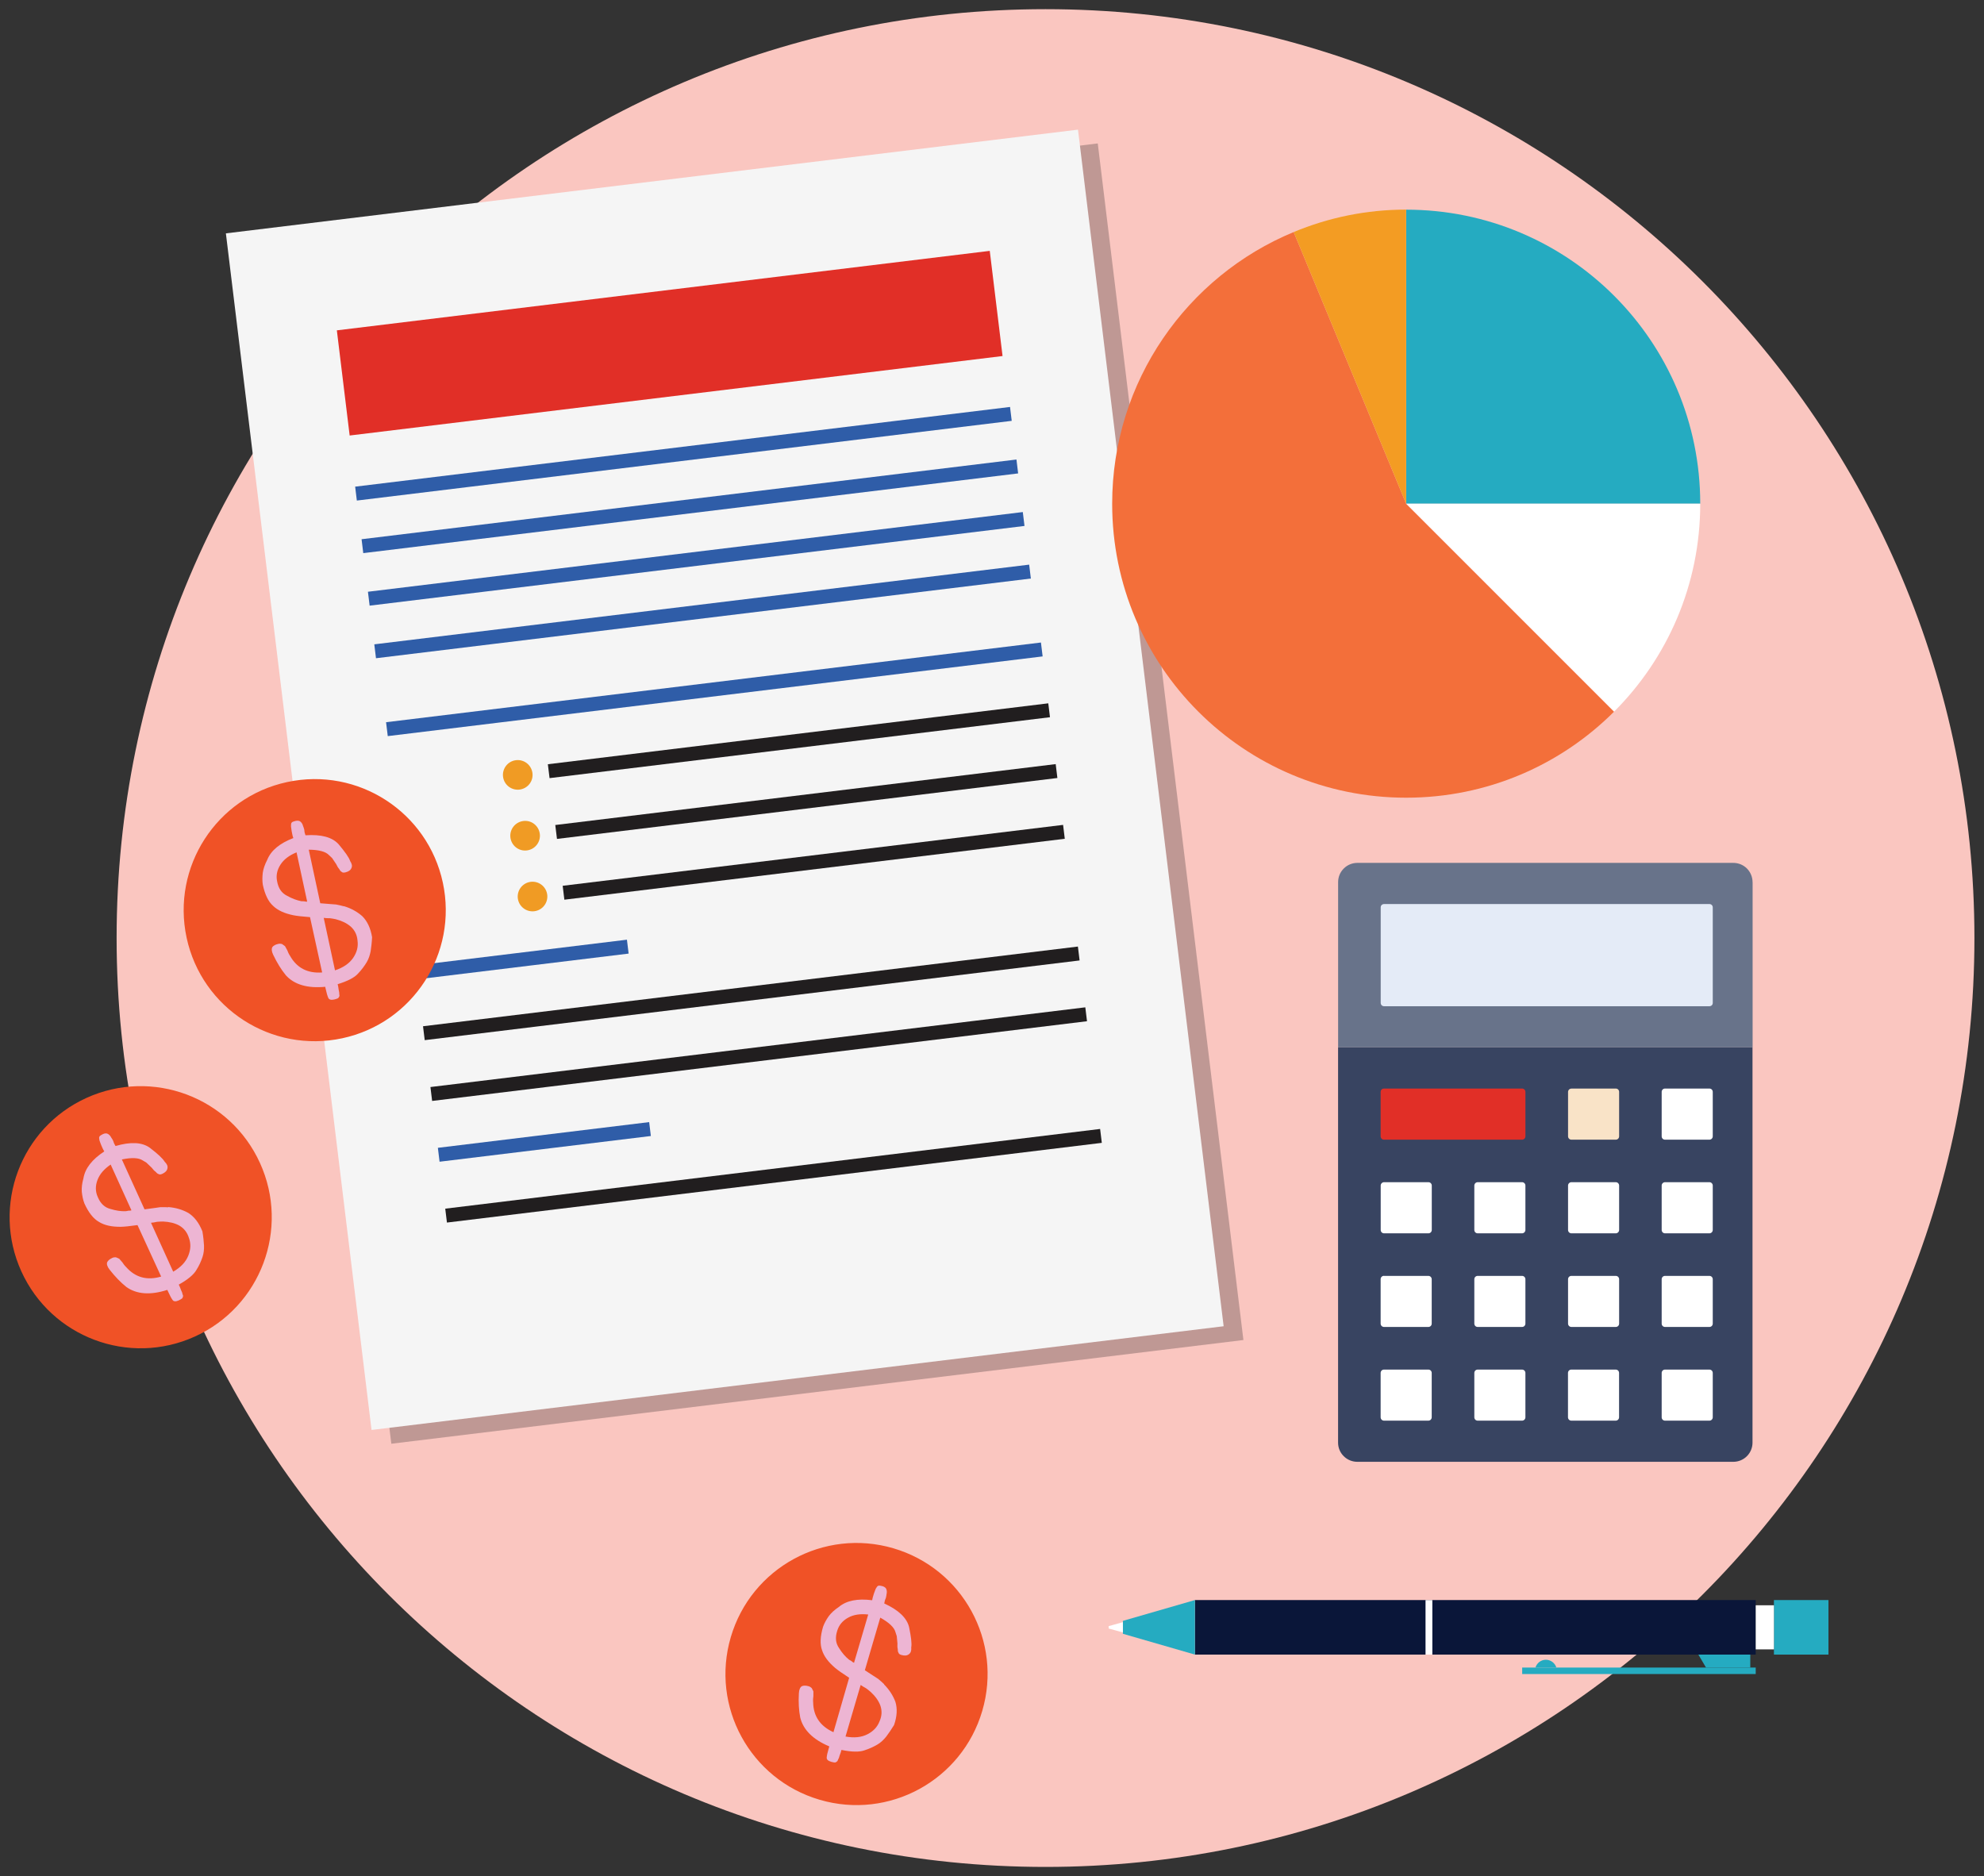 <svg width="184" height="174" viewBox="0 0 184 174" fill="none" xmlns="http://www.w3.org/2000/svg">
<rect x="0" y="0" width="184" height="174" fill="#333333" stroke="none"/>
<g clip-path="url(#clip0_6336_15048)">
<path d="M96.963 173.149C144.542 173.149 183.112 134.579 183.112 87C183.112 39.421 144.542 0.851 96.963 0.851C49.385 0.851 10.815 39.421 10.815 87C10.815 134.579 49.385 173.149 96.963 173.149Z" fill="#FAC6C0"/>
<path opacity="0.27" d="M101.809 13.302L22.783 22.921L36.292 133.9L115.317 124.281L101.809 13.302Z" fill="#231F20"/>
<path d="M99.975 12.024L20.949 21.643L34.458 132.623L113.483 123.003L99.975 12.024Z" fill="#F5F5F5"/>
<path d="M95.447 52.367L34.713 59.759L34.87 61.048L95.604 53.656L95.447 52.367Z" fill="#2F5DA8"/>
<path d="M94.857 47.49L34.123 54.882L34.28 56.171L95.014 48.779L94.857 47.49Z" fill="#2F5DA8"/>
<path d="M94.268 42.618L33.533 50.011L33.69 51.3L94.424 43.907L94.268 42.618Z" fill="#2F5DA8"/>
<path d="M93.672 37.742L32.938 45.135L33.094 46.424L93.829 39.031L93.672 37.742Z" fill="#2F5DA8"/>
<path d="M96.539 59.59L35.805 66.982L35.962 68.271L96.696 60.879L96.539 59.59Z" fill="#2F5DA8"/>
<path d="M97.22 65.23L50.81 70.879L50.967 72.168L97.377 66.519L97.22 65.23Z" fill="#211E1F"/>
<path d="M97.907 70.867L51.498 76.516L51.655 77.805L98.064 72.156L97.907 70.867Z" fill="#211E1F"/>
<path d="M98.593 76.504L52.184 82.153L52.34 83.442L98.75 77.793L98.593 76.504Z" fill="#211E1F"/>
<path d="M58.143 87.152L38.547 89.537L38.704 90.826L58.3 88.441L58.143 87.152Z" fill="#2F5DA8"/>
<path d="M99.967 87.788L39.232 95.18L39.389 96.469L100.124 89.077L99.967 87.788Z" fill="#211E1F"/>
<path d="M100.654 93.425L39.92 100.818L40.077 102.107L100.811 94.714L100.654 93.425Z" fill="#211E1F"/>
<path d="M60.205 104.07L40.609 106.455L40.766 107.744L60.362 105.359L60.205 104.07Z" fill="#2F5DA8"/>
<path d="M102.027 104.705L41.293 112.098L41.45 113.387L102.184 105.994L102.027 104.705Z" fill="#211E1F"/>
<path d="M91.792 23.267L31.24 30.638L32.428 40.392L92.979 33.021L91.792 23.267Z" fill="#E12F27"/>
<path d="M46.652 72.033C46.563 71.281 47.094 70.598 47.851 70.503C48.603 70.414 49.286 70.945 49.381 71.702C49.475 72.459 48.939 73.137 48.182 73.231C47.43 73.321 46.747 72.79 46.652 72.033Z" fill="#F09B24"/>
<path d="M47.336 77.674C47.247 76.922 47.778 76.239 48.535 76.144C49.292 76.049 49.97 76.586 50.064 77.343C50.154 78.094 49.623 78.778 48.866 78.873C48.109 78.967 47.431 78.431 47.336 77.674Z" fill="#F09B24"/>
<path d="M48.023 83.315C47.934 82.563 48.465 81.88 49.222 81.785C49.974 81.696 50.657 82.227 50.752 82.984C50.841 83.735 50.31 84.419 49.553 84.513C48.801 84.603 48.118 84.072 48.023 83.315Z" fill="#F09B24"/>
<path d="M162.536 97.141H124.096V133.799C124.096 134.256 124.269 134.709 124.621 135.056C124.968 135.402 125.426 135.576 125.878 135.576H160.754C161.206 135.576 161.663 135.402 162.01 135.056C162.357 134.709 162.531 134.251 162.531 133.799V97.141H162.536Z" fill="#384461"/>
<path d="M128.353 100.958H141.16C141.333 100.958 141.47 101.1 141.47 101.268V105.39C141.47 105.563 141.333 105.7 141.16 105.7H128.353C128.18 105.7 128.043 105.563 128.043 105.39V101.268C128.043 101.094 128.18 100.958 128.353 100.958Z" fill="#E12F27"/>
<path d="M145.734 100.958H149.85C150.024 100.958 150.161 101.094 150.161 101.268V105.39C150.161 105.563 150.024 105.7 149.85 105.7H145.734C145.561 105.7 145.424 105.558 145.424 105.39V101.273C145.424 101.1 145.566 100.963 145.734 100.963V100.958Z" fill="#F9E3C7"/>
<path d="M154.418 100.958H158.534C158.707 100.958 158.844 101.094 158.844 101.268V105.39C158.844 105.563 158.707 105.7 158.534 105.7H154.418C154.244 105.7 154.107 105.563 154.107 105.39V101.268C154.107 101.094 154.244 100.958 154.418 100.958Z" fill="white"/>
<path d="M132.786 114.074C132.786 114.243 132.649 114.385 132.475 114.385H128.359C128.186 114.385 128.049 114.248 128.049 114.074V109.953C128.049 109.785 128.191 109.643 128.359 109.643H132.475C132.649 109.643 132.786 109.785 132.786 109.953V114.074Z" fill="white"/>
<path d="M141.469 114.074C141.469 114.243 141.327 114.385 141.159 114.385H137.043C136.869 114.385 136.732 114.248 136.732 114.074V109.953C136.732 109.785 136.874 109.643 137.043 109.643H141.159C141.332 109.643 141.469 109.785 141.469 109.953V114.074Z" fill="white"/>
<path d="M150.161 114.074C150.161 114.243 150.019 114.385 149.85 114.385H145.734C145.566 114.385 145.424 114.248 145.424 114.074V109.953C145.424 109.785 145.566 109.643 145.734 109.643H149.85C150.024 109.643 150.161 109.785 150.161 109.953V114.074Z" fill="white"/>
<path d="M158.844 114.074C158.844 114.243 158.707 114.385 158.534 114.385H154.418C154.244 114.385 154.107 114.248 154.107 114.074V109.953C154.107 109.785 154.249 109.643 154.418 109.643H158.534C158.707 109.643 158.844 109.785 158.844 109.953V114.074Z" fill="white"/>
<path d="M128.353 118.333H132.469C132.643 118.333 132.78 118.474 132.78 118.643V122.759C132.78 122.933 132.643 123.069 132.469 123.069H128.353C128.185 123.069 128.043 122.933 128.043 122.759V118.637C128.043 118.464 128.18 118.327 128.353 118.327V118.333Z" fill="white"/>
<path d="M137.043 118.333H141.159C141.332 118.333 141.469 118.474 141.469 118.643V122.759C141.469 122.933 141.332 123.069 141.159 123.069H137.043C136.869 123.069 136.732 122.933 136.732 122.759V118.643C136.732 118.469 136.869 118.333 137.043 118.333Z" fill="white"/>
<path d="M145.734 118.333H149.85C150.024 118.333 150.161 118.469 150.161 118.643V122.759C150.161 122.933 150.024 123.069 149.85 123.069H145.734C145.561 123.069 145.424 122.927 145.424 122.759V118.643C145.424 118.469 145.561 118.333 145.734 118.333Z" fill="white"/>
<path d="M128.353 127.023H132.469C132.643 127.023 132.78 127.159 132.78 127.333V131.449C132.78 131.623 132.638 131.759 132.469 131.759H128.353C128.18 131.759 128.043 131.617 128.043 131.449V127.333C128.043 127.159 128.18 127.023 128.353 127.023Z" fill="white"/>
<path d="M137.043 127.023H141.159C141.332 127.023 141.469 127.165 141.469 127.333V131.449C141.469 131.623 141.327 131.759 141.159 131.759H137.043C136.869 131.759 136.732 131.623 136.732 131.449V127.333C136.732 127.159 136.869 127.023 137.043 127.023Z" fill="white"/>
<path d="M145.728 127.023H149.844C150.018 127.023 150.155 127.159 150.155 127.333V131.449C150.155 131.623 150.013 131.759 149.844 131.759H145.728C145.555 131.759 145.418 131.617 145.418 131.449V127.333C145.418 127.159 145.555 127.023 145.728 127.023Z" fill="white"/>
<path d="M154.418 127.023H158.534C158.707 127.023 158.844 127.159 158.844 127.333V131.449C158.844 131.623 158.702 131.759 158.534 131.759H154.418C154.244 131.759 154.107 131.623 154.107 131.449V127.333C154.107 127.159 154.244 127.023 154.418 127.023Z" fill="white"/>
<path d="M154.418 118.333H158.534C158.707 118.333 158.844 118.469 158.844 118.643V122.759C158.844 122.933 158.707 123.069 158.534 123.069H154.418C154.244 123.069 154.107 122.933 154.107 122.759V118.643C154.107 118.469 154.244 118.333 154.418 118.333Z" fill="white"/>
<path d="M162.535 81.811C162.535 81.354 162.356 80.897 162.014 80.549C161.667 80.203 161.21 80.029 160.758 80.029H125.882C125.424 80.029 124.972 80.203 124.625 80.549C124.273 80.897 124.1 81.354 124.1 81.811V97.141H162.54V81.811H162.535Z" fill="#68738A"/>
<path d="M128.359 83.846C128.28 83.846 128.201 83.877 128.138 83.935C128.075 83.993 128.049 84.077 128.049 84.156V93.014C128.049 93.093 128.08 93.172 128.138 93.235C128.201 93.293 128.28 93.324 128.359 93.324H158.535C158.614 93.324 158.693 93.293 158.756 93.235C158.819 93.172 158.845 93.093 158.845 93.014V84.156C158.845 84.077 158.814 83.998 158.756 83.935C158.693 83.872 158.614 83.846 158.535 83.846H128.359Z" fill="#E4EBF7"/>
<path d="M162.829 148.398H110.82V153.456H162.829V148.398Z" fill="#0A1639"/>
<path d="M169.575 148.398H164.518V153.456H169.575V148.398Z" fill="#25ABC1"/>
<path d="M104.139 151.526V150.328L110.821 148.398V153.456L104.139 151.526Z" fill="#25ABC1"/>
<path d="M102.818 151.037V150.816L104.138 150.448V151.4L102.818 151.037Z" fill="white"/>
<path d="M164.518 148.882H162.83V152.972H164.518V148.882Z" fill="white"/>
<path d="M158.219 154.659L157.51 153.456H162.325V154.659H158.219Z" fill="#25ABC1"/>
<path d="M162.829 154.659H141.17V155.259H162.829V154.659Z" fill="#25ABC1"/>
<path d="M144.34 154.659H142.4C142.527 154.239 142.916 153.934 143.368 153.934C143.82 153.934 144.214 154.239 144.34 154.659Z" fill="#25ABC1"/>
<path d="M132.838 148.398H132.207V153.456H132.838V148.398Z" fill="white"/>
<path d="M149.691 66.003C144.755 70.939 137.936 73.983 130.408 73.983C115.352 73.983 103.145 61.776 103.145 46.72C103.145 35.359 110.1 25.607 119.978 21.522L130.408 46.72L149.691 66.003Z" fill="#F36F3A"/>
<path d="M157.683 46.715H130.414V19.446C145.476 19.446 157.683 31.653 157.683 46.715Z" fill="#25ABC1"/>
<path d="M157.683 46.715C157.683 54.243 154.634 61.061 149.697 65.998L130.414 46.715H157.683Z" fill="white"/>
<path d="M130.409 19.44V46.72L119.979 21.522C123.191 20.182 126.718 19.44 130.409 19.44Z" fill="#F39C23"/>
<path d="M41.069 81.859C42.478 88.419 38.304 94.886 31.743 96.295C25.182 97.704 18.716 93.529 17.307 86.969C15.898 80.407 20.072 73.941 26.633 72.532C33.194 71.118 39.66 75.298 41.069 81.859Z" fill="#F05226"/>
<path d="M31.889 84.04C32.557 84.24 33.114 84.55 33.593 84.966C34.055 85.423 34.365 86.064 34.507 86.916C34.486 87.415 34.428 87.857 34.376 88.209C34.307 88.588 34.187 88.935 34.013 89.234C33.792 89.602 33.524 89.96 33.209 90.291C32.883 90.664 32.241 90.995 31.316 91.279L31.369 91.526C31.395 91.737 31.427 91.9 31.458 92.042C31.463 92.168 31.469 92.278 31.484 92.357C31.463 92.446 31.411 92.52 31.358 92.578C31.279 92.615 31.164 92.662 30.995 92.699C30.706 92.762 30.528 92.715 30.449 92.557C30.37 92.378 30.286 92.099 30.202 91.705L30.16 91.521C28.519 91.679 27.3 91.321 26.516 90.459C26.08 89.928 25.686 89.287 25.334 88.546C25.181 88.235 25.171 87.978 25.265 87.831C25.365 87.699 25.539 87.599 25.828 87.536C25.949 87.51 26.064 87.531 26.154 87.552C26.227 87.599 26.327 87.668 26.432 87.752C26.501 87.867 26.574 87.999 26.643 88.135C26.7 88.293 26.779 88.472 26.905 88.661C27.531 89.77 28.525 90.291 29.876 90.191L28.751 85.06C28.009 85.007 27.5 84.944 27.189 84.881C26.38 84.713 25.759 84.434 25.328 84.014C24.876 83.614 24.566 82.952 24.372 82.048C24.319 81.695 24.324 81.328 24.372 80.933C24.424 80.581 24.555 80.187 24.782 79.75C25.134 78.878 25.933 78.215 27.205 77.726C27.147 77.569 27.131 77.485 27.121 77.442C27.068 77.195 27.026 76.99 27.011 76.822C26.984 76.701 26.979 76.57 26.995 76.459C26.995 76.375 27.026 76.302 27.1 76.244C27.158 76.212 27.258 76.17 27.421 76.133C27.626 76.091 27.783 76.118 27.894 76.228C28.004 76.333 28.073 76.47 28.099 76.591C28.146 76.712 28.193 76.827 28.22 76.954C28.23 77.101 28.246 77.185 28.256 77.227L28.33 77.469C29.792 77.369 30.817 77.642 31.411 78.31C31.989 79.004 32.357 79.503 32.478 79.866C32.636 80.113 32.683 80.318 32.594 80.507C32.51 80.718 32.299 80.849 32.015 80.912C31.852 80.949 31.742 80.928 31.679 80.854C31.584 80.812 31.521 80.718 31.448 80.581C31.363 80.492 31.269 80.339 31.18 80.145C31.059 79.977 30.932 79.787 30.801 79.582L30.507 79.303C30.202 78.983 29.587 78.815 28.635 78.804L29.702 83.772C30.401 83.835 30.88 83.862 31.169 83.888C31.437 83.935 31.663 83.998 31.894 84.056L31.889 84.04ZM27.505 79.051C26.832 79.325 26.332 79.693 26.012 80.192C25.691 80.691 25.586 81.207 25.701 81.743C25.822 82.405 26.127 82.831 26.611 83.073C27.079 83.336 27.52 83.499 27.946 83.583C28.015 83.588 28.099 83.593 28.204 83.593C28.293 83.614 28.404 83.635 28.488 83.62L27.505 79.062V79.051ZM31.064 89.997C31.826 89.744 32.389 89.366 32.751 88.84C33.093 88.335 33.24 87.81 33.156 87.226C33.114 86.721 32.914 86.29 32.536 85.943C32.163 85.617 31.689 85.397 31.143 85.255C30.959 85.207 30.764 85.186 30.585 85.16C30.391 85.16 30.196 85.16 30.023 85.128L31.069 89.997H31.064Z" fill="#EDB5D3"/>
<path d="M91.096 158.681C89.203 165.121 82.453 168.812 76.013 166.919C69.573 165.026 65.883 158.276 67.775 151.836C69.668 145.396 76.418 141.706 82.858 143.598C89.298 145.491 92.989 152.241 91.096 158.681Z" fill="#F05226"/>
<path d="M81.985 156.216C82.474 156.71 82.821 157.251 83.042 157.84C83.231 158.466 83.2 159.175 82.916 159.99C82.658 160.416 82.401 160.779 82.185 161.068C81.943 161.368 81.675 161.62 81.381 161.793C81.007 162.014 80.603 162.198 80.172 162.335C79.704 162.503 78.989 162.493 78.037 162.298L77.969 162.54C77.89 162.734 77.843 162.897 77.801 163.039C77.743 163.155 77.695 163.25 77.669 163.328C77.606 163.397 77.527 163.439 77.454 163.465C77.37 163.465 77.238 163.444 77.08 163.397C76.796 163.313 76.66 163.187 76.67 163.013C76.681 162.819 76.744 162.529 76.86 162.151L76.912 161.972C75.393 161.331 74.494 160.432 74.215 159.296C74.084 158.623 74.042 157.866 74.089 157.046C74.105 156.699 74.215 156.468 74.373 156.384C74.525 156.321 74.725 156.31 75.004 156.394C75.125 156.431 75.214 156.499 75.282 156.563C75.325 156.641 75.382 156.747 75.435 156.867C75.435 156.999 75.435 157.151 75.435 157.304C75.409 157.472 75.393 157.667 75.414 157.887C75.435 159.165 76.061 160.09 77.296 160.653L78.752 155.606C78.127 155.201 77.711 154.907 77.464 154.702C76.833 154.165 76.423 153.629 76.239 153.051C76.034 152.488 76.071 151.752 76.334 150.869C76.455 150.533 76.634 150.212 76.865 149.886C77.08 149.597 77.38 149.318 77.79 149.04C78.51 148.44 79.535 148.24 80.887 148.414C80.913 148.246 80.939 148.167 80.95 148.125C81.018 147.883 81.081 147.683 81.149 147.526C81.186 147.405 81.239 147.289 81.312 147.2C81.355 147.126 81.412 147.079 81.507 147.058C81.575 147.058 81.68 147.063 81.843 147.11C82.043 147.168 82.169 147.273 82.211 147.415C82.259 147.557 82.253 147.715 82.222 147.836C82.206 147.962 82.19 148.088 82.154 148.209C82.091 148.346 82.069 148.424 82.059 148.467L82.006 148.714C83.336 149.323 84.109 150.054 84.314 150.922C84.493 151.805 84.577 152.42 84.509 152.793C84.535 153.082 84.472 153.287 84.304 153.414C84.13 153.561 83.883 153.576 83.599 153.492C83.436 153.445 83.347 153.377 83.331 153.282C83.268 153.198 83.258 153.088 83.258 152.935C83.226 152.814 83.216 152.635 83.231 152.425C83.205 152.22 83.184 151.994 83.168 151.747L83.042 151.358C82.926 150.932 82.464 150.491 81.638 150.028L80.208 154.907C80.792 155.296 81.202 155.548 81.439 155.706C81.649 155.879 81.822 156.037 81.996 156.2L81.985 156.216ZM80.519 149.739C79.798 149.66 79.183 149.739 78.663 150.028C78.142 150.312 77.806 150.717 77.648 151.242C77.438 151.884 77.506 152.404 77.811 152.846C78.095 153.303 78.405 153.655 78.742 153.929C78.794 153.966 78.873 154.013 78.968 154.06C79.036 154.123 79.125 154.192 79.204 154.218L80.519 149.744V149.739ZM78.421 161.057C79.21 161.199 79.888 161.136 80.456 160.842C80.997 160.563 81.376 160.169 81.581 159.617C81.786 159.149 81.812 158.676 81.649 158.192C81.481 157.724 81.165 157.304 80.75 156.92C80.613 156.794 80.45 156.678 80.303 156.568C80.135 156.473 79.961 156.379 79.819 156.273L78.416 161.052L78.421 161.057Z" fill="#EDB5D3"/>
<path d="M24.113 107.866C26.889 113.98 24.182 121.182 18.073 123.958C11.959 126.733 4.757 124.026 1.981 117.917C-0.795 111.803 1.913 104.601 8.021 101.825C14.136 99.049 21.338 101.757 24.113 107.866Z" fill="#F05226"/>
<path d="M15.602 111.95C16.296 112.003 16.911 112.187 17.463 112.492C18.015 112.844 18.452 113.401 18.772 114.206C18.856 114.7 18.898 115.142 18.919 115.499C18.935 115.883 18.893 116.251 18.783 116.577C18.646 116.987 18.462 117.392 18.22 117.775C17.979 118.206 17.427 118.669 16.58 119.142L16.685 119.374C16.754 119.573 16.822 119.726 16.885 119.862C16.916 119.989 16.943 120.088 16.98 120.167C16.98 120.262 16.943 120.346 16.906 120.409C16.838 120.462 16.733 120.535 16.58 120.604C16.312 120.725 16.123 120.719 16.018 120.583C15.902 120.43 15.76 120.167 15.597 119.805L15.518 119.631C13.946 120.136 12.684 120.041 11.728 119.368C11.191 118.942 10.666 118.396 10.161 117.749C9.946 117.476 9.877 117.234 9.94 117.066C10.014 116.918 10.156 116.782 10.424 116.661C10.54 116.608 10.65 116.603 10.745 116.608C10.829 116.64 10.939 116.682 11.06 116.745C11.149 116.845 11.249 116.96 11.349 117.076C11.439 117.223 11.554 117.376 11.717 117.534C12.564 118.485 13.647 118.779 14.945 118.396L12.753 113.622C12.017 113.727 11.507 113.775 11.186 113.78C10.361 113.785 9.698 113.648 9.183 113.328C8.658 113.033 8.211 112.455 7.827 111.614C7.701 111.283 7.627 110.92 7.585 110.526C7.559 110.168 7.606 109.758 7.738 109.28C7.895 108.355 8.537 107.534 9.672 106.788C9.583 106.646 9.551 106.567 9.53 106.53C9.425 106.299 9.341 106.11 9.288 105.947C9.236 105.831 9.204 105.71 9.199 105.595C9.183 105.51 9.199 105.437 9.257 105.363C9.304 105.316 9.394 105.258 9.546 105.184C9.735 105.095 9.898 105.095 10.024 105.174C10.151 105.253 10.251 105.368 10.303 105.484C10.377 105.589 10.445 105.694 10.498 105.81C10.54 105.952 10.576 106.031 10.592 106.068L10.713 106.288C12.122 105.878 13.179 105.931 13.904 106.457C14.619 107.009 15.082 107.424 15.276 107.75C15.487 107.955 15.571 108.144 15.529 108.355C15.492 108.581 15.318 108.749 15.05 108.87C14.898 108.938 14.782 108.943 14.709 108.886C14.609 108.864 14.524 108.786 14.425 108.67C14.325 108.602 14.199 108.475 14.072 108.302C13.92 108.165 13.757 108.008 13.584 107.834L13.236 107.624C12.868 107.377 12.232 107.34 11.302 107.534L13.405 112.161C14.104 112.077 14.577 111.998 14.861 111.961C15.134 111.95 15.371 111.961 15.602 111.971V111.95ZM10.261 108.008C9.662 108.418 9.252 108.88 9.041 109.438C8.831 109.995 8.842 110.52 9.068 111.02C9.325 111.64 9.72 111.992 10.24 112.124C10.75 112.282 11.218 112.35 11.649 112.334C11.717 112.329 11.801 112.313 11.906 112.287C12.001 112.287 12.111 112.287 12.19 112.25L10.261 108.002V108.008ZM16.065 117.944C16.759 117.539 17.227 117.05 17.463 116.456C17.689 115.893 17.721 115.347 17.516 114.795C17.363 114.311 17.079 113.932 16.638 113.67C16.207 113.428 15.692 113.317 15.129 113.291C14.94 113.286 14.745 113.307 14.561 113.317C14.372 113.359 14.183 113.396 14.004 113.407L16.06 117.938L16.065 117.944Z" fill="#EDB5D3"/>
</g>
<defs>
<clipPath id="clip0_6336_15048">
<rect width="184" height="174" fill="white"/>
</clipPath>
</defs>
</svg>
